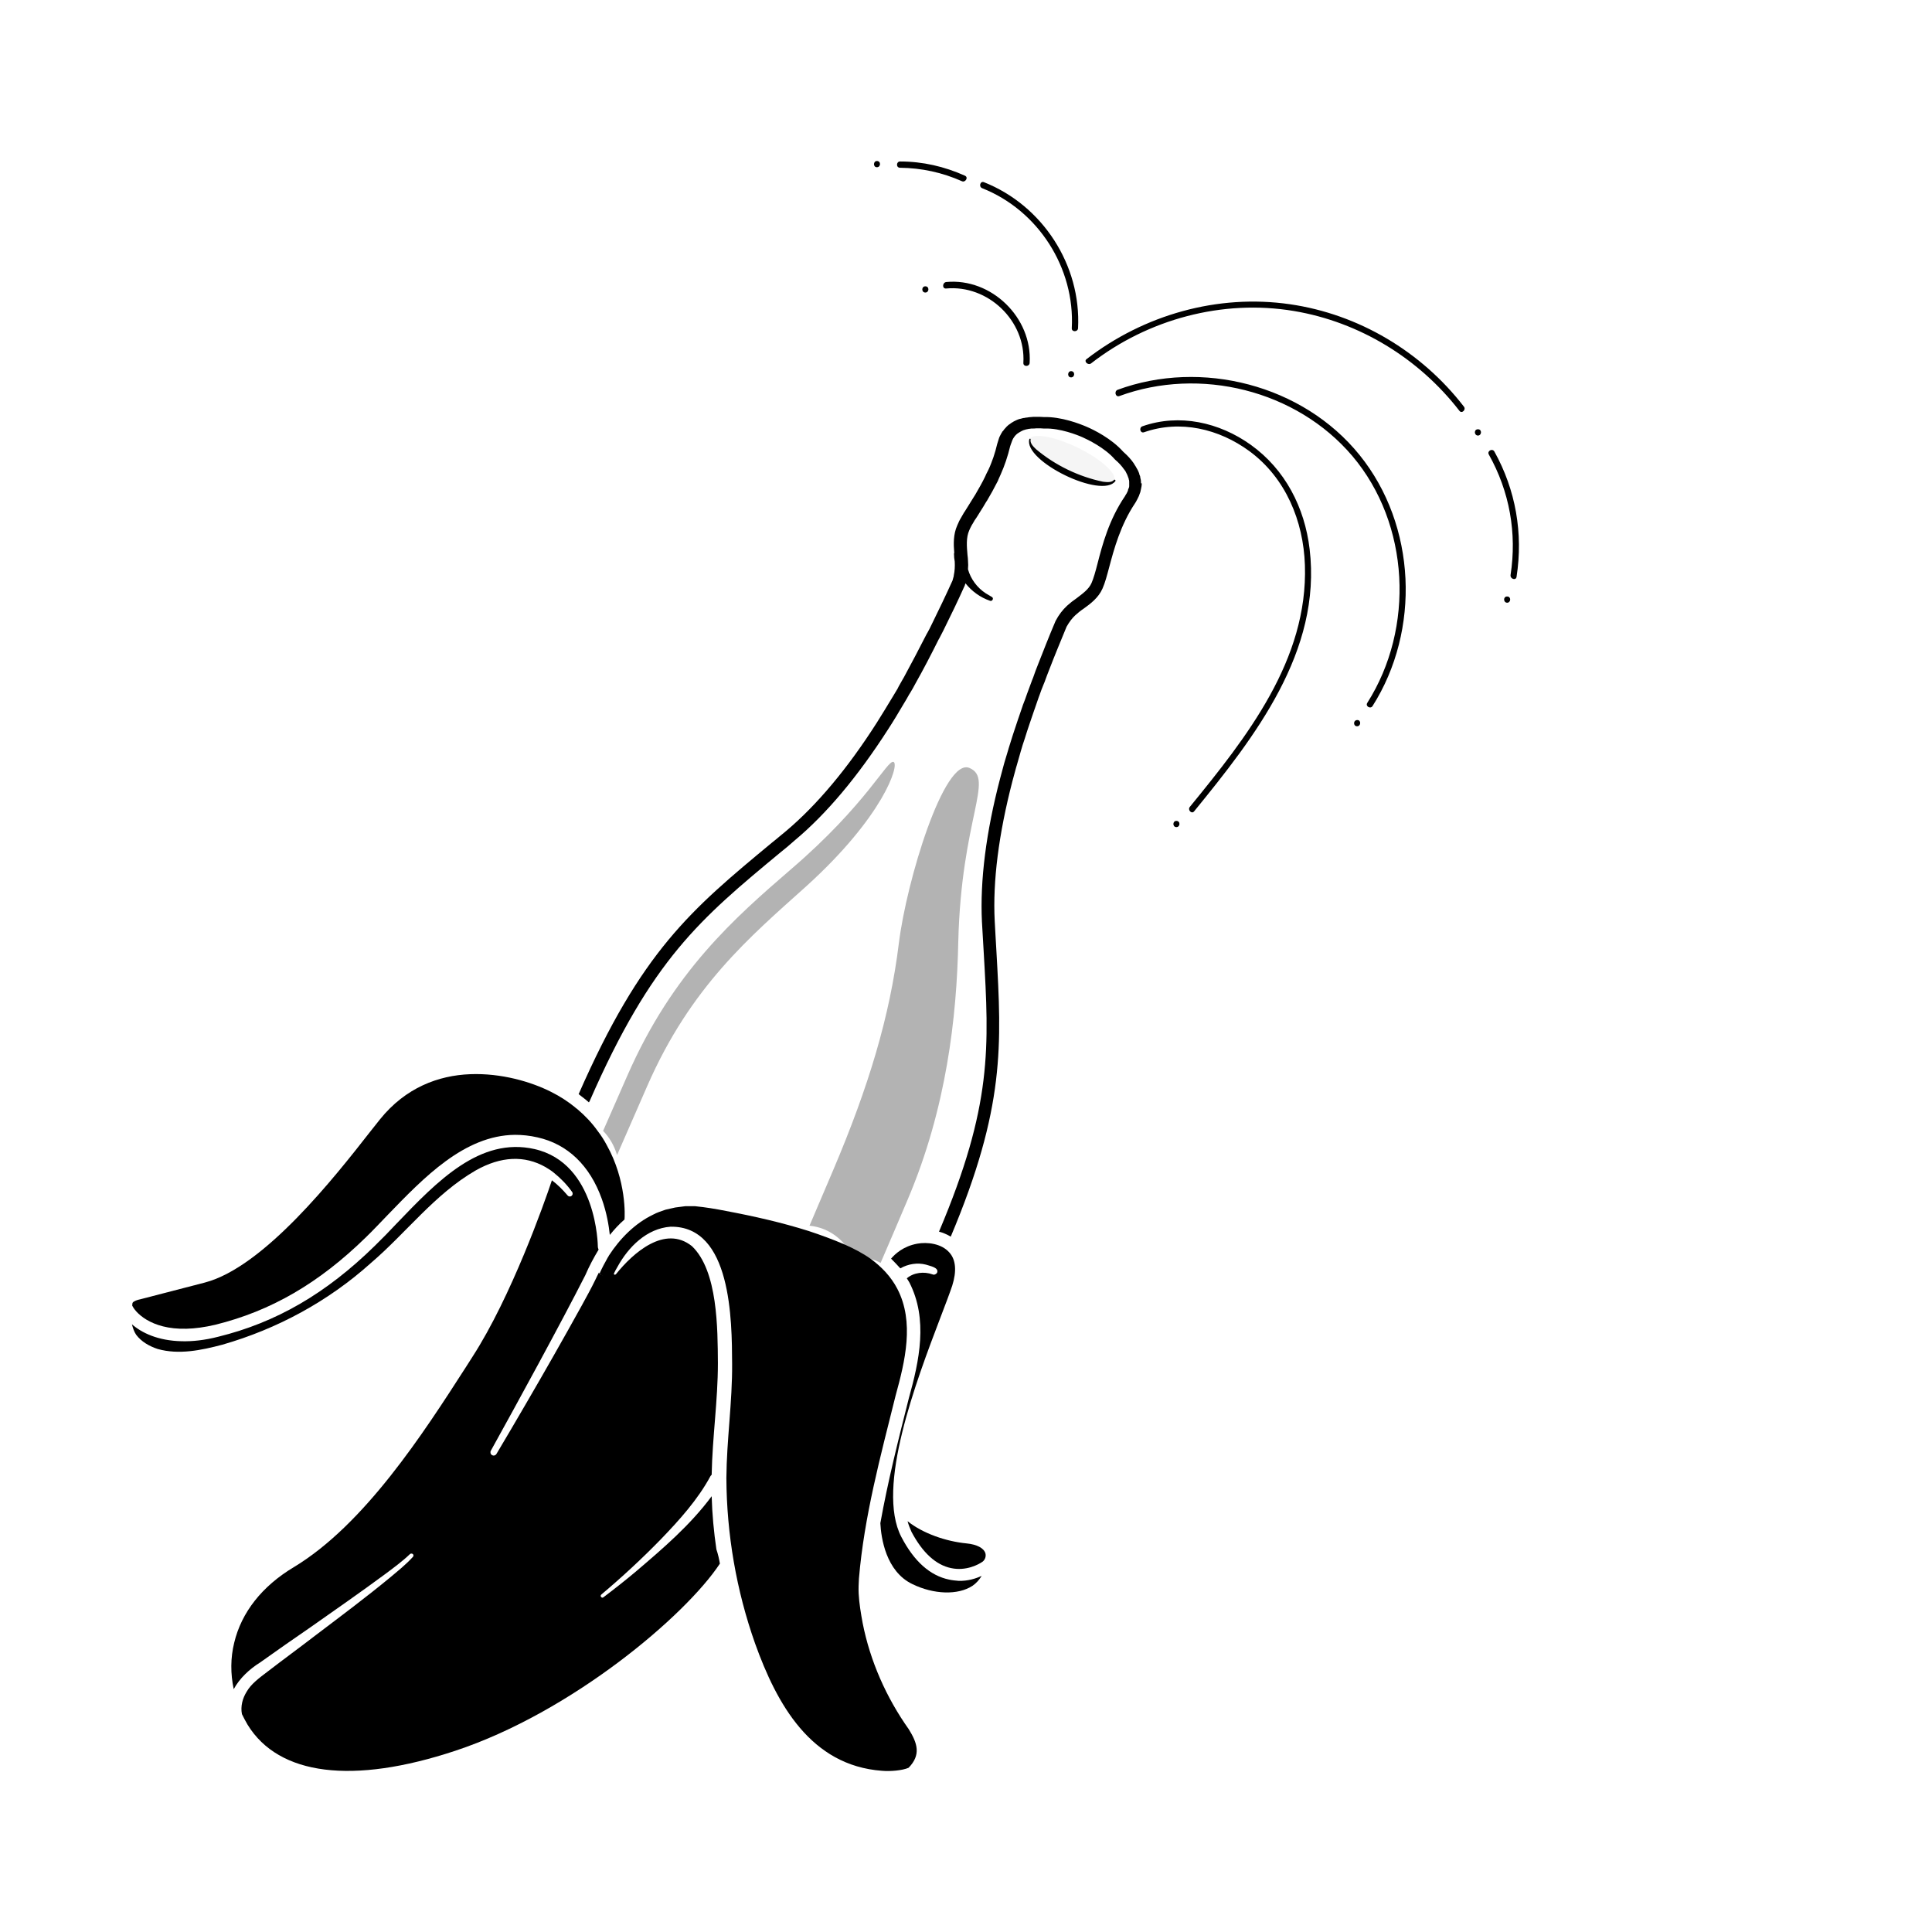 <svg width="36" height="36" viewBox="0 0 36 36" fill="none" xmlns="http://www.w3.org/2000/svg">
<g opacity="0.3">
<path d="M18.065 14.31C17.595 14.105 16.893 16.407 16.749 17.575C16.581 18.942 16.186 20.248 15.526 21.802C15.382 22.141 15.233 22.49 15.084 22.839C15.451 22.876 15.744 23.109 15.889 23.425C15.916 23.425 15.944 23.42 15.972 23.42C16.13 23.425 16.279 23.462 16.409 23.532C16.581 23.132 16.753 22.732 16.916 22.346C17.637 20.648 17.828 18.946 17.856 17.551C17.912 15.249 18.535 14.51 18.065 14.31Z" fill="black"/>
</g>
<g opacity="0.3">
<path d="M16.651 14.198C16.535 14.147 16.158 14.979 14.744 16.193C13.698 17.096 12.535 18.109 11.689 20.044L11.238 21.072C11.359 21.197 11.447 21.351 11.498 21.523C11.684 21.095 11.875 20.662 12.061 20.235C12.87 18.384 13.972 17.458 15.014 16.523C16.465 15.212 16.762 14.249 16.651 14.198Z" fill="black"/>
</g>
<path opacity="0.04" d="M20.76 8.957C20.822 8.83 20.518 8.554 20.082 8.342C19.646 8.129 19.242 8.059 19.18 8.186C19.118 8.313 19.422 8.589 19.858 8.801C20.294 9.014 20.698 9.084 20.76 8.957Z" fill="black"/>
<path d="M10.755 20.667C10.745 20.658 10.731 20.649 10.717 20.639C10.727 20.653 10.741 20.663 10.755 20.667Z" fill="black"/>
<path d="M20.785 8.962C20.539 9.311 19.06 8.59 19.181 8.181C19.19 8.167 19.209 8.176 19.204 8.19C19.19 8.255 19.251 8.32 19.306 8.371C19.66 8.669 20.102 8.883 20.553 8.976C20.627 8.985 20.716 8.994 20.757 8.943C20.767 8.929 20.79 8.943 20.785 8.962ZM21.92 15.412C21.994 15.412 21.999 15.296 21.92 15.296C21.846 15.296 21.846 15.412 21.92 15.412ZM21.316 8.055C21.246 8.078 21.218 7.967 21.288 7.943C21.976 7.702 22.72 7.869 23.306 8.288C23.948 8.748 24.31 9.455 24.403 10.231C24.631 12.138 23.38 13.733 22.25 15.119C22.204 15.175 22.125 15.091 22.171 15.035C23.227 13.742 24.375 12.296 24.315 10.529C24.287 9.706 23.957 8.906 23.283 8.408C22.715 7.99 21.99 7.818 21.316 8.055ZM20.855 7.381C22.357 6.827 24.157 7.269 25.199 8.497C26.273 9.766 26.361 11.706 25.478 13.096C25.436 13.161 25.538 13.217 25.575 13.157C26.473 11.743 26.394 9.79 25.333 8.478C24.278 7.171 22.385 6.688 20.823 7.264C20.757 7.292 20.785 7.404 20.855 7.381ZM25.287 13.533C25.361 13.533 25.366 13.417 25.292 13.417C25.212 13.417 25.212 13.533 25.287 13.533ZM20.33 6.772C21.39 5.948 22.78 5.572 24.11 5.795C25.334 6 26.44 6.679 27.194 7.655C27.24 7.716 27.324 7.632 27.277 7.576C26.487 6.553 25.32 5.855 24.036 5.669C22.692 5.474 21.316 5.865 20.246 6.692C20.19 6.734 20.274 6.813 20.33 6.772ZM27.742 8.469C28.128 9.157 28.268 9.934 28.147 10.715C28.138 10.79 28.249 10.822 28.259 10.748C28.384 9.938 28.244 9.129 27.845 8.413C27.807 8.348 27.705 8.404 27.742 8.469ZM28.082 11.231C28.156 11.231 28.161 11.115 28.086 11.115C28.008 11.11 28.008 11.227 28.082 11.231ZM27.538 8.116C27.612 8.116 27.617 7.999 27.542 7.999C27.463 7.995 27.463 8.111 27.538 8.116ZM19.958 7.032C20.032 7.032 20.037 6.916 19.958 6.916C19.888 6.916 19.883 7.032 19.958 7.032ZM17.628 5.376C18.409 5.302 19.116 5.976 19.069 6.762C19.065 6.837 19.181 6.837 19.186 6.762C19.237 5.92 18.474 5.176 17.632 5.255C17.558 5.265 17.553 5.381 17.628 5.376ZM18.302 3.507C19.348 3.921 20.032 4.995 19.971 6.116C19.967 6.19 20.083 6.19 20.088 6.116C20.148 4.939 19.427 3.828 18.335 3.395C18.265 3.367 18.232 3.479 18.302 3.507ZM17.981 3.274C17.595 3.102 17.195 3.009 16.772 3.009C16.698 3.009 16.693 3.126 16.772 3.126C17.172 3.13 17.558 3.214 17.925 3.377C17.986 3.405 18.051 3.307 17.981 3.274ZM16.34 3.116C16.414 3.116 16.419 3 16.34 3C16.27 3 16.265 3.116 16.34 3.116ZM17.242 5.451C17.316 5.451 17.321 5.335 17.242 5.335C17.167 5.335 17.167 5.451 17.242 5.451ZM21.26 8.985C21.26 8.98 21.26 8.971 21.26 8.967C21.26 8.948 21.255 8.929 21.25 8.911C21.25 8.901 21.246 8.897 21.246 8.887V8.883C21.246 8.874 21.241 8.864 21.236 8.855C21.232 8.846 21.227 8.832 21.227 8.822C21.223 8.813 21.223 8.808 21.218 8.799C21.213 8.79 21.209 8.776 21.204 8.767L21.199 8.757C21.185 8.734 21.171 8.706 21.157 8.683L21.153 8.678C21.143 8.664 21.139 8.655 21.13 8.641L21.125 8.632C21.074 8.557 21.009 8.488 20.93 8.418C20.711 8.171 20.381 8.009 20.25 7.953C20.12 7.897 19.776 7.762 19.446 7.771C19.423 7.771 19.399 7.767 19.372 7.767C19.348 7.767 19.32 7.767 19.293 7.767C19.265 7.767 19.241 7.767 19.213 7.771C19.186 7.771 19.162 7.776 19.134 7.781C19.13 7.781 19.125 7.781 19.12 7.781C19.102 7.785 19.083 7.79 19.065 7.79C19.046 7.795 19.027 7.799 19.014 7.804H19.009C19.004 7.804 18.995 7.809 18.99 7.809C18.972 7.813 18.958 7.823 18.944 7.827C18.911 7.841 18.874 7.86 18.841 7.883C18.828 7.892 18.814 7.906 18.795 7.916L18.79 7.92C18.767 7.939 18.744 7.962 18.73 7.981L18.725 7.985C18.716 7.995 18.711 8.004 18.702 8.013C18.697 8.022 18.693 8.032 18.683 8.036L18.679 8.041C18.674 8.046 18.669 8.055 18.669 8.06L18.665 8.064C18.655 8.078 18.651 8.092 18.642 8.106C18.623 8.139 18.609 8.176 18.6 8.213C18.595 8.232 18.586 8.255 18.581 8.274C18.562 8.357 18.539 8.436 18.511 8.52C18.483 8.595 18.456 8.674 18.418 8.753C18.404 8.78 18.39 8.808 18.376 8.836C18.367 8.855 18.363 8.869 18.353 8.887C18.302 8.994 18.237 9.106 18.167 9.227L18.163 9.232C18.121 9.301 18.079 9.366 18.042 9.427C18.018 9.464 17.995 9.501 17.972 9.539L17.962 9.552C17.953 9.571 17.939 9.59 17.93 9.608C17.902 9.659 17.874 9.701 17.86 9.739C17.851 9.757 17.842 9.776 17.837 9.79C17.762 9.957 17.767 10.139 17.781 10.301C17.781 10.306 17.776 10.31 17.776 10.315C17.776 10.366 17.781 10.418 17.79 10.464C17.795 10.557 17.79 10.641 17.772 10.724V10.734C17.762 10.762 17.758 10.79 17.749 10.817C17.618 11.106 17.493 11.366 17.367 11.622L17.358 11.64C17.335 11.692 17.307 11.743 17.279 11.794L17.27 11.808C17.125 12.092 16.981 12.366 16.842 12.622L16.823 12.654C16.795 12.701 16.772 12.747 16.744 12.794L16.726 12.831C16.698 12.878 16.67 12.924 16.642 12.971L16.628 12.994C16.53 13.157 16.433 13.315 16.34 13.463C15.791 14.324 15.219 15.003 14.651 15.482C14.558 15.556 14.475 15.631 14.386 15.7C12.87 16.956 11.954 17.719 10.782 20.388C10.847 20.439 10.912 20.486 10.973 20.541C10.978 20.532 10.982 20.528 10.987 20.518C12.145 17.872 13.047 17.123 14.544 15.882C14.633 15.812 14.721 15.738 14.809 15.659C15.4 15.166 15.981 14.473 16.549 13.589C16.646 13.44 16.744 13.277 16.842 13.11L16.856 13.087C16.884 13.04 16.912 12.994 16.939 12.943L16.963 12.905C16.991 12.859 17.018 12.812 17.042 12.766L17.06 12.733C17.204 12.478 17.349 12.199 17.493 11.91L17.502 11.896C17.53 11.845 17.553 11.794 17.581 11.743L17.59 11.724C17.716 11.469 17.846 11.203 17.977 10.91L17.981 10.896C17.986 10.887 17.986 10.878 17.99 10.869C18.107 11.017 18.269 11.134 18.446 11.194C18.488 11.213 18.525 11.148 18.483 11.124C18.446 11.101 18.404 11.078 18.367 11.055C18.209 10.952 18.088 10.79 18.037 10.608C18.042 10.557 18.042 10.501 18.037 10.445C18.037 10.413 18.032 10.38 18.028 10.343C18.014 10.18 18 10.018 18.06 9.883C18.065 9.869 18.074 9.855 18.079 9.841C18.093 9.808 18.116 9.771 18.144 9.725C18.153 9.706 18.163 9.692 18.176 9.673L18.186 9.659C18.209 9.622 18.232 9.59 18.256 9.548C18.297 9.483 18.339 9.418 18.381 9.343L18.386 9.339C18.46 9.213 18.525 9.097 18.581 8.985C18.59 8.967 18.6 8.953 18.604 8.934C18.618 8.906 18.632 8.874 18.646 8.841C18.683 8.757 18.716 8.674 18.744 8.59C18.776 8.497 18.8 8.408 18.823 8.315C18.828 8.302 18.832 8.288 18.837 8.274C18.846 8.25 18.855 8.222 18.865 8.199C18.869 8.19 18.874 8.181 18.879 8.171L18.888 8.157C18.893 8.153 18.897 8.148 18.897 8.143C18.902 8.139 18.907 8.129 18.911 8.125C18.925 8.111 18.934 8.097 18.953 8.083C18.962 8.078 18.972 8.069 18.981 8.064C19 8.05 19.023 8.041 19.046 8.027C19.055 8.022 19.065 8.018 19.079 8.013L19.097 8.009C19.111 8.004 19.12 7.999 19.134 7.999C19.148 7.995 19.158 7.995 19.176 7.99H19.186C19.204 7.985 19.223 7.985 19.246 7.985C19.265 7.985 19.288 7.985 19.311 7.981C19.334 7.981 19.353 7.981 19.381 7.981C19.404 7.981 19.423 7.985 19.446 7.985H19.455H19.465C19.753 7.976 20.078 8.106 20.172 8.148C20.265 8.19 20.581 8.339 20.771 8.557L20.781 8.567C20.846 8.622 20.902 8.683 20.943 8.743L20.948 8.748C20.953 8.757 20.962 8.767 20.971 8.78C20.981 8.799 20.99 8.818 20.999 8.836L21.004 8.846C21.009 8.855 21.009 8.86 21.013 8.869L21.018 8.883C21.018 8.887 21.023 8.897 21.027 8.906C21.027 8.911 21.032 8.915 21.032 8.925V8.929C21.032 8.934 21.032 8.939 21.037 8.939C21.037 8.948 21.041 8.962 21.041 8.971V8.985C21.041 8.994 21.041 8.999 21.041 9.008C21.041 9.013 21.041 9.018 21.041 9.022C21.041 9.032 21.041 9.041 21.041 9.046V9.06C21.041 9.073 21.037 9.083 21.032 9.097L21.027 9.106C21.023 9.115 21.018 9.129 21.018 9.139L21.013 9.153C21.009 9.162 21.004 9.171 20.995 9.19L20.99 9.199C20.981 9.213 20.971 9.227 20.962 9.246C20.664 9.683 20.539 10.157 20.451 10.501C20.413 10.65 20.376 10.78 20.339 10.864C20.288 10.98 20.176 11.059 20.06 11.148C19.999 11.189 19.939 11.236 19.883 11.287C19.799 11.366 19.73 11.454 19.669 11.571L19.665 11.58C19.544 11.864 19.441 12.129 19.339 12.389C19.306 12.468 19.279 12.547 19.251 12.626L19.232 12.673C19.209 12.738 19.181 12.808 19.158 12.873L19.139 12.924C19.116 12.994 19.088 13.068 19.06 13.138L19.051 13.166C18.99 13.343 18.93 13.519 18.874 13.691C18.846 13.775 18.823 13.859 18.795 13.943L18.786 13.975C18.762 14.054 18.739 14.129 18.716 14.208L18.707 14.24C18.683 14.329 18.66 14.412 18.637 14.501C18.372 15.51 18.26 16.412 18.297 17.175C18.307 17.37 18.321 17.561 18.33 17.742C18.432 19.518 18.493 20.597 17.497 22.95C17.572 22.969 17.646 23.002 17.716 23.043C18.73 20.634 18.665 19.472 18.567 17.728C18.558 17.547 18.544 17.361 18.535 17.161C18.497 16.421 18.609 15.542 18.865 14.556C18.888 14.473 18.911 14.389 18.934 14.301L18.944 14.268C18.967 14.194 18.986 14.115 19.009 14.04L19.018 14.008C19.041 13.924 19.069 13.84 19.097 13.757C19.148 13.589 19.209 13.417 19.269 13.24L19.279 13.212C19.302 13.143 19.33 13.068 19.353 12.998L19.372 12.947C19.395 12.882 19.418 12.817 19.446 12.752L19.465 12.706C19.492 12.626 19.525 12.547 19.553 12.473C19.651 12.217 19.758 11.961 19.874 11.678C19.925 11.589 19.976 11.52 20.037 11.464C20.083 11.422 20.134 11.38 20.19 11.343C20.32 11.25 20.469 11.138 20.544 10.966C20.59 10.864 20.627 10.724 20.669 10.566C20.757 10.236 20.878 9.785 21.148 9.38C21.162 9.357 21.176 9.339 21.185 9.315C21.19 9.311 21.19 9.306 21.195 9.297C21.204 9.283 21.209 9.264 21.218 9.25C21.223 9.246 21.223 9.236 21.227 9.227C21.232 9.208 21.241 9.194 21.246 9.176C21.246 9.171 21.25 9.166 21.25 9.162C21.255 9.139 21.26 9.12 21.264 9.097C21.264 9.092 21.264 9.087 21.269 9.073C21.269 9.06 21.274 9.046 21.274 9.032C21.274 9.022 21.274 9.013 21.274 9.004C21.26 9.013 21.26 9.004 21.26 8.985Z" fill="black"/>
<path d="M16.604 23.453C16.679 23.365 16.832 23.221 17.093 23.174C17.274 23.141 17.544 23.169 17.692 23.341C17.813 23.476 17.827 23.69 17.744 23.955C17.697 24.095 17.618 24.304 17.525 24.546C17.074 25.732 16.316 27.718 16.795 28.638C17.032 29.094 17.33 29.359 17.683 29.433C17.744 29.447 17.809 29.452 17.865 29.457C18.037 29.461 18.181 29.415 18.292 29.364C18.25 29.433 18.195 29.499 18.12 29.55C17.851 29.726 17.399 29.712 17 29.517C16.507 29.28 16.418 28.657 16.404 28.382C16.544 27.601 16.739 26.829 16.934 26.057C17.13 25.355 17.297 24.583 16.944 23.895C16.93 23.867 16.911 23.844 16.897 23.82C17.027 23.709 17.218 23.69 17.376 23.746C17.404 23.76 17.441 23.746 17.46 23.718C17.506 23.616 17.316 23.588 17.255 23.565C17.097 23.523 16.921 23.551 16.776 23.634C16.721 23.574 16.665 23.513 16.604 23.453Z" fill="black"/>
<path d="M13.414 29.136C12.777 30.103 10.656 31.903 8.484 32.623C6.573 33.256 5.197 33.084 4.615 32.14C4.578 32.075 4.541 32.01 4.508 31.94C4.48 31.796 4.518 31.647 4.597 31.521C4.68 31.377 4.825 31.27 4.978 31.154C5.28 30.921 5.592 30.694 5.894 30.461C6.355 30.112 6.815 29.768 7.261 29.401C7.41 29.275 7.559 29.159 7.694 29.01C7.708 28.996 7.708 28.973 7.694 28.959C7.68 28.945 7.652 28.945 7.638 28.959C7.503 29.089 7.35 29.201 7.196 29.317C6.736 29.657 6.262 29.987 5.792 30.317C5.476 30.535 5.159 30.754 4.848 30.977C4.653 31.098 4.466 31.27 4.355 31.475C4.294 31.186 4.294 30.893 4.364 30.61C4.499 30.043 4.885 29.554 5.476 29.201C6.792 28.406 7.885 26.713 8.68 25.476L8.805 25.28C9.526 24.164 10.14 22.425 10.284 21.993C10.382 22.067 10.479 22.16 10.577 22.276C10.624 22.327 10.698 22.267 10.661 22.211C10.559 22.067 10.442 21.951 10.321 21.853C10.27 21.811 10.219 21.779 10.163 21.746C10.177 21.741 10.187 21.737 10.2 21.737C10.187 21.737 10.173 21.741 10.163 21.746C9.777 21.527 9.336 21.541 8.861 21.811C8.098 22.253 7.568 22.974 6.908 23.537C6.117 24.248 5.164 24.764 4.141 25.057C3.75 25.16 3.332 25.248 2.937 25.136C2.783 25.085 2.634 25.001 2.537 24.871C2.499 24.815 2.476 24.746 2.458 24.676C2.639 24.834 2.941 24.983 3.388 24.992C3.583 24.997 3.811 24.974 4.067 24.908C5.145 24.643 6.076 24.104 6.982 23.216C7.117 23.085 7.252 22.946 7.392 22.797C8.154 22.002 8.945 21.183 9.959 21.411C11.126 21.676 11.14 23.216 11.14 23.23C11.14 23.253 11.149 23.267 11.154 23.285C11.061 23.439 10.977 23.597 10.907 23.76C10.456 24.648 9.638 26.145 9.145 27.034C9.131 27.061 9.14 27.099 9.168 27.113C9.196 27.131 9.233 27.122 9.252 27.09C9.433 26.782 9.615 26.48 9.791 26.173C10.149 25.559 10.498 24.946 10.842 24.323C10.926 24.169 11.014 24.011 11.093 23.848C11.117 23.802 11.135 23.755 11.159 23.713C11.172 23.736 11.2 23.76 11.256 23.769C11.335 23.783 11.391 23.769 11.433 23.741V23.746C11.447 23.755 11.47 23.755 11.479 23.741C11.8 23.341 12.391 22.82 12.893 23.22C13.377 23.681 13.372 24.76 13.377 25.401C13.377 26.099 13.274 26.778 13.261 27.48C13.251 27.489 13.242 27.499 13.237 27.508C13.005 27.94 12.661 28.322 12.316 28.68C11.963 29.043 11.591 29.387 11.205 29.712C11.172 29.74 11.214 29.787 11.242 29.764C11.447 29.61 11.647 29.452 11.842 29.289C12.349 28.857 12.861 28.42 13.261 27.88C13.27 28.215 13.302 28.55 13.349 28.87C13.381 28.964 13.4 29.052 13.414 29.136Z" fill="black"/>
<path d="M2.467 24.299C2.467 24.294 2.467 24.294 2.467 24.294C2.467 24.29 2.467 24.28 2.471 24.276C2.49 24.243 2.564 24.22 2.611 24.211L3.815 23.899C4.922 23.611 6.248 21.918 6.885 21.104C6.959 21.011 7.024 20.928 7.08 20.858C7.559 20.263 8.173 20.039 8.759 20.016C9.345 19.993 9.903 20.16 10.27 20.346C10.438 20.43 10.586 20.528 10.712 20.63C10.726 20.644 10.74 20.658 10.758 20.667C10.907 20.793 11.033 20.928 11.135 21.072C11.2 21.155 11.256 21.244 11.303 21.332C11.679 22.002 11.642 22.672 11.637 22.718V22.723C11.535 22.811 11.447 22.909 11.363 23.011C11.345 22.843 11.307 22.602 11.214 22.341C10.991 21.718 10.577 21.318 10.014 21.193C9.87 21.16 9.731 21.146 9.596 21.146C8.652 21.155 7.899 21.941 7.224 22.639C7.085 22.783 6.954 22.923 6.82 23.053C5.941 23.913 5.048 24.429 4.011 24.685C3.811 24.732 3.634 24.755 3.476 24.759C2.797 24.778 2.509 24.439 2.462 24.322C2.467 24.308 2.467 24.304 2.467 24.299Z" fill="black"/>
<path d="M17.72 29.219C18.004 29.28 18.241 29.149 18.311 29.098C18.357 29.061 18.376 29.001 18.362 28.945C18.334 28.847 18.204 28.778 18.009 28.759C17.627 28.722 17.195 28.573 16.911 28.345C16.93 28.415 16.958 28.485 16.985 28.545C17.19 28.931 17.437 29.159 17.72 29.219Z" fill="black"/>
<path d="M16.935 32.224C16.516 31.633 16.214 30.954 16.074 30.242C16.042 30.066 16.009 29.875 16 29.694C15.995 29.615 16 29.494 16.005 29.415C16.102 28.257 16.409 27.127 16.688 26.006C16.865 25.364 17.042 24.634 16.721 24.016C16.6 23.783 16.423 23.602 16.219 23.453C16.074 23.351 15.912 23.267 15.744 23.192C15.521 23.095 15.289 23.011 15.065 22.937C14.563 22.779 14.047 22.662 13.531 22.565C13.34 22.527 13.145 22.495 12.954 22.476C12.908 22.476 12.814 22.476 12.768 22.476C12.707 22.481 12.642 22.495 12.582 22.5C12.535 22.509 12.447 22.532 12.401 22.541C12.331 22.565 12.233 22.597 12.168 22.634C11.829 22.797 11.55 23.081 11.345 23.397C11.34 23.406 11.336 23.42 11.326 23.43C11.271 23.527 11.219 23.625 11.173 23.727C11.187 23.75 11.215 23.774 11.271 23.783C11.35 23.797 11.405 23.783 11.447 23.755C11.438 23.746 11.438 23.732 11.443 23.723C11.461 23.685 11.48 23.648 11.503 23.611C11.708 23.234 12.052 22.89 12.494 22.858C13.633 22.839 13.638 24.606 13.642 25.415C13.647 26.122 13.54 26.838 13.535 27.541C13.54 28.587 13.721 29.638 14.07 30.624C14.475 31.754 15.107 32.898 16.433 32.996C16.591 33.01 16.814 32.991 16.93 32.94C17.167 32.698 17.093 32.48 16.935 32.224Z" fill="black"/>
</svg>
